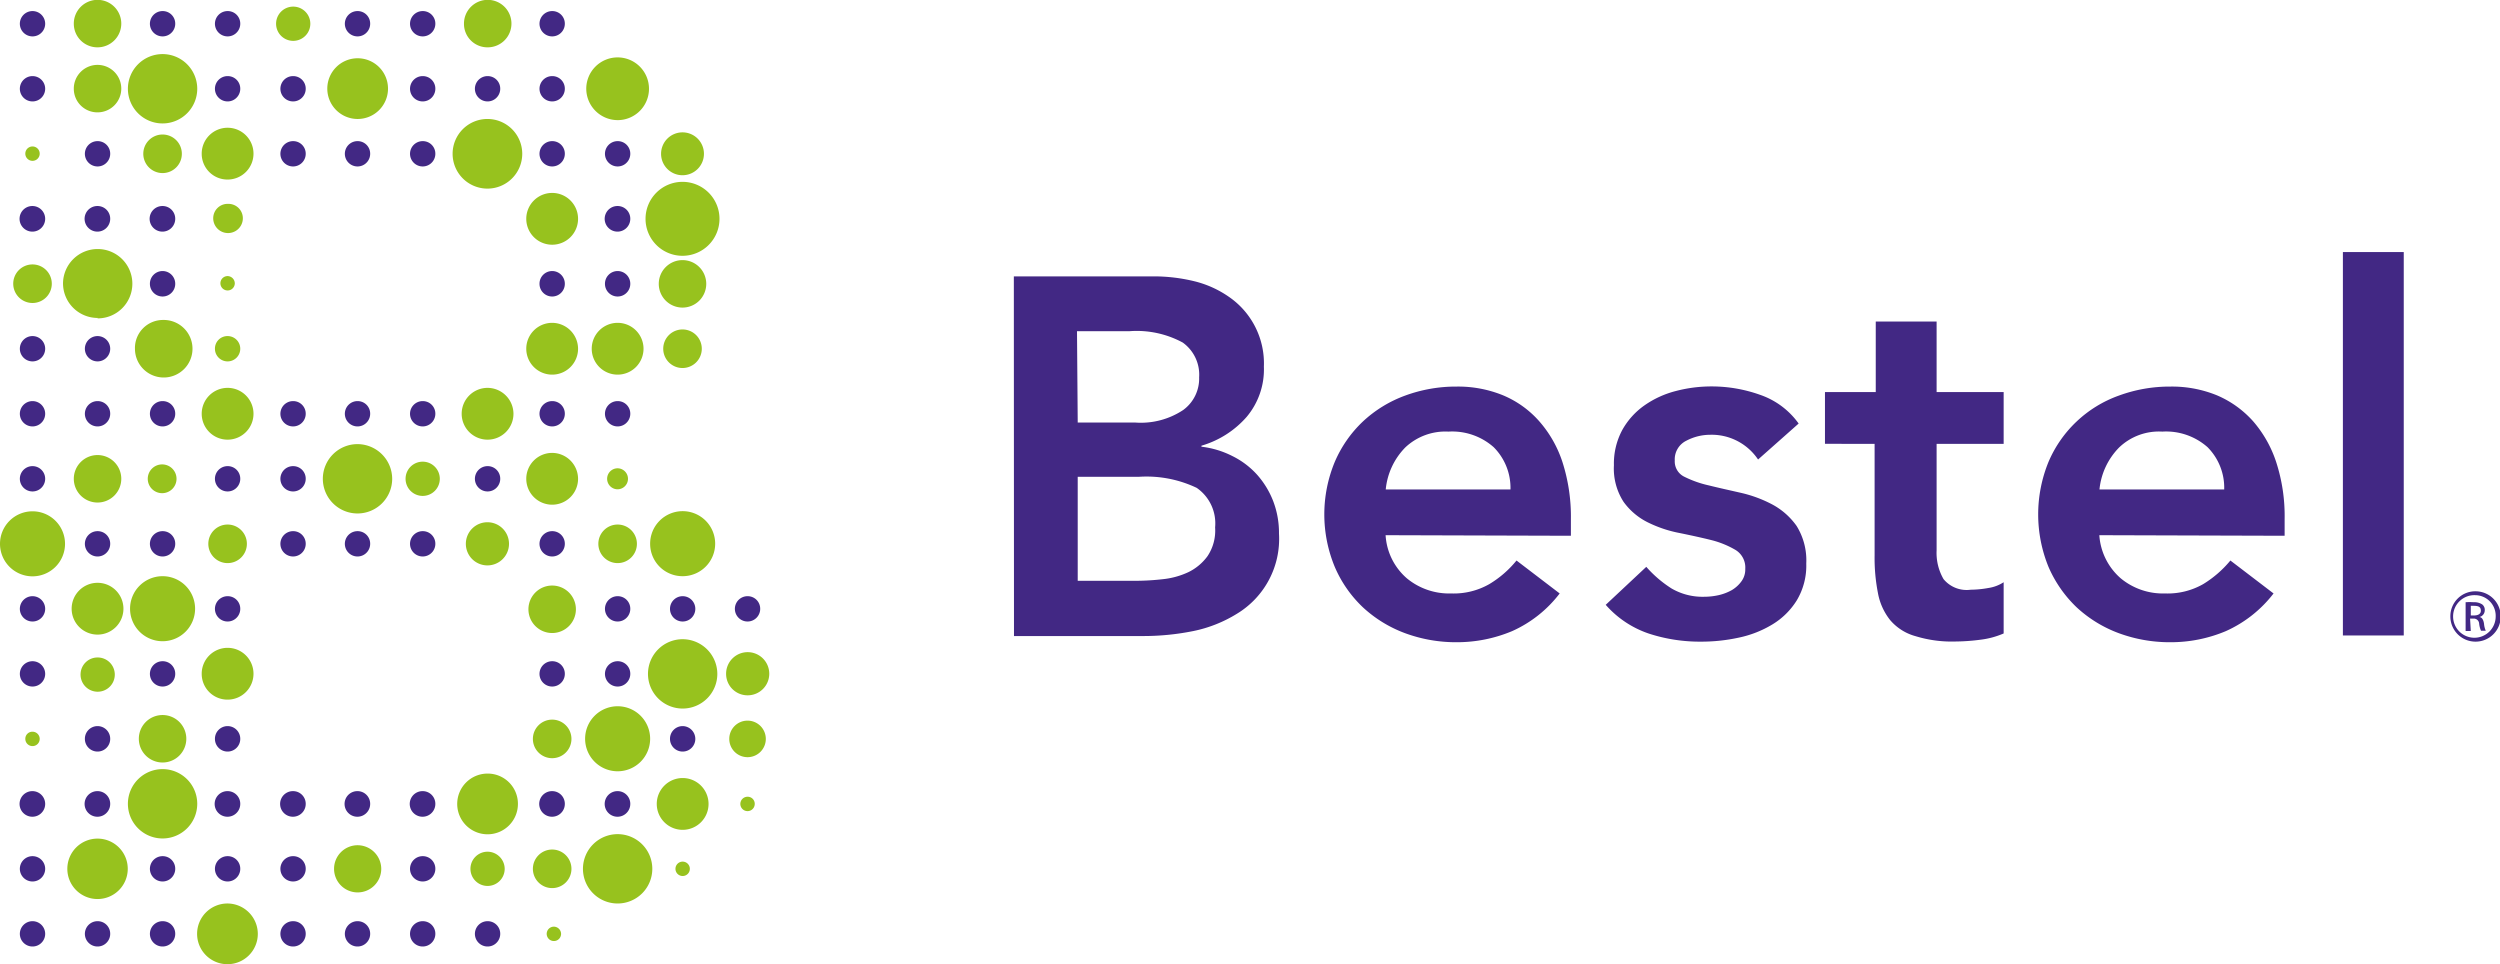 <svg id="Capa_1" data-name="Capa 1" xmlns="http://www.w3.org/2000/svg" viewBox="0 0 173.77 67.01"><path d="M219.12,378.71a.5.5,0,1,0,.5.5.51.51,0,0,0-.5-.5" transform="translate(-180.62 -314.3)" fill="#97c21e"/><path d="M196.44,377.1a2.11,2.11,0,1,0,2.1,2.11,2.12,2.12,0,0,0-2.1-2.11" transform="translate(-180.62 -314.3)" fill="#97c21e"/><path d="M228.07,374.19a.5.5,0,0,0-.5.5.5.5,0,1,0,.5-.5" transform="translate(-180.62 -314.3)" fill="#97c21e"/><path d="M223.55,372.28a2.41,2.41,0,1,0,2.41,2.41,2.41,2.41,0,0,0-2.41-2.41" transform="translate(-180.62 -314.3)" fill="#97c21e"/><path d="M219,373.35a1.34,1.34,0,1,0,1.34,1.34,1.34,1.34,0,0,0-1.34-1.34" transform="translate(-180.62 -314.3)" fill="#97c21e"/><path d="M214.51,373.5a1.19,1.19,0,1,0,1.19,1.19,1.2,1.2,0,0,0-1.19-1.19" transform="translate(-180.62 -314.3)" fill="#97c21e"/><path d="M205.47,373.05a1.64,1.64,0,1,0,1.65,1.64,1.65,1.65,0,0,0-1.65-1.64" transform="translate(-180.62 -314.3)" fill="#97c21e"/><path d="M187.4,372.59a2.1,2.1,0,1,0,2.1,2.1,2.1,2.1,0,0,0-2.1-2.1" transform="translate(-180.62 -314.3)" fill="#97c21e"/><path d="M232.59,369.68a.5.5,0,1,0,.49.49.49.49,0,0,0-.49-.49" transform="translate(-180.62 -314.3)" fill="#97c21e"/><path d="M228.07,368.38a1.8,1.8,0,1,0,1.8,1.79,1.8,1.8,0,0,0-1.8-1.79" transform="translate(-180.62 -314.3)" fill="#97c21e"/><path d="M214.51,368.07a2.11,2.11,0,1,0,2.11,2.1,2.1,2.1,0,0,0-2.11-2.1" transform="translate(-180.62 -314.3)" fill="#97c21e"/><path d="M191.92,367.76a2.41,2.41,0,1,0,2.41,2.41,2.41,2.41,0,0,0-2.41-2.41" transform="translate(-180.62 -314.3)" fill="#97c21e"/><path d="M232.59,364.39a1.27,1.27,0,1,0,1.26,1.27,1.27,1.27,0,0,0-1.26-1.27" transform="translate(-180.62 -314.3)" fill="#97c21e"/><path d="M223.55,367.91a2.26,2.26,0,1,0-2.26-2.25,2.26,2.26,0,0,0,2.26,2.25" transform="translate(-180.62 -314.3)" fill="#97c21e"/><path d="M219,364.32a1.34,1.34,0,1,0,1.34,1.34,1.34,1.34,0,0,0-1.34-1.34" transform="translate(-180.62 -314.3)" fill="#97c21e"/><path d="M191.92,364a1.65,1.65,0,1,0,1.65,1.65,1.65,1.65,0,0,0-1.65-1.65" transform="translate(-180.62 -314.3)" fill="#97c21e"/><path d="M182.88,365.16a.49.49,0,0,0-.5.5.5.5,0,1,0,.5-.5" transform="translate(-180.62 -314.3)" fill="#97c21e"/><path d="M232.59,362.63a1.5,1.5,0,1,0-1.5-1.49,1.49,1.49,0,0,0,1.5,1.49" transform="translate(-180.62 -314.3)" fill="#97c21e"/><path d="M228.07,358.73a2.41,2.41,0,1,0,2.41,2.41,2.42,2.42,0,0,0-2.41-2.41" transform="translate(-180.62 -314.3)" fill="#97c21e"/><path d="M196.44,362.93a1.8,1.8,0,1,0-1.8-1.79,1.79,1.79,0,0,0,1.8,1.79" transform="translate(-180.62 -314.3)" fill="#97c21e"/><path d="M186.22,361.14A1.19,1.19,0,1,0,187.4,360a1.18,1.18,0,0,0-1.18,1.19" transform="translate(-180.62 -314.3)" fill="#97c21e"/><path d="M219,355a1.65,1.65,0,1,0,1.65,1.65A1.65,1.65,0,0,0,219,355" transform="translate(-180.62 -314.3)" fill="#97c21e"/><path d="M191.92,358.87a2.26,2.26,0,1,0-2.26-2.25,2.26,2.26,0,0,0,2.26,2.25" transform="translate(-180.62 -314.3)" fill="#97c21e"/><path d="M189.2,356.62a1.8,1.8,0,1,0-1.8,1.79,1.8,1.8,0,0,0,1.8-1.79" transform="translate(-180.62 -314.3)" fill="#97c21e"/><path d="M228.07,354.35a2.26,2.26,0,1,0-2.26-2.25,2.25,2.25,0,0,0,2.26,2.25" transform="translate(-180.62 -314.3)" fill="#97c21e"/><path d="M222.21,352.1a1.34,1.34,0,1,0,1.34-1.34,1.34,1.34,0,0,0-1.34,1.34" transform="translate(-180.62 -314.3)" fill="#97c21e"/><path d="M214.51,350.6a1.5,1.5,0,1,0,1.49,1.5,1.5,1.5,0,0,0-1.49-1.5" transform="translate(-180.62 -314.3)" fill="#97c21e"/><path d="M196.44,350.76a1.34,1.34,0,1,0,1.34,1.34,1.34,1.34,0,0,0-1.34-1.34" transform="translate(-180.62 -314.3)" fill="#97c21e"/><path d="M182.88,349.84a2.26,2.26,0,1,0,2.26,2.26,2.26,2.26,0,0,0-2.26-2.26" transform="translate(-180.62 -314.3)" fill="#97c21e"/><path d="M219,345.78a1.8,1.8,0,1,0,1.8,1.8,1.81,1.81,0,0,0-1.8-1.8" transform="translate(-180.62 -314.3)" fill="#97c21e"/><path d="M210,346.39a1.19,1.19,0,1,0,1.19,1.19,1.19,1.19,0,0,0-1.19-1.19" transform="translate(-180.62 -314.3)" fill="#97c21e"/><path d="M205.47,345.17a2.41,2.41,0,1,0,2.41,2.41,2.42,2.42,0,0,0-2.41-2.41" transform="translate(-180.62 -314.3)" fill="#97c21e"/><path d="M190.89,347.58a1,1,0,1,0,1-1,1,1,0,0,0-1,1" transform="translate(-180.62 -314.3)" fill="#97c21e"/><path d="M187.4,349.23a1.65,1.65,0,1,0-1.65-1.65,1.65,1.65,0,0,0,1.65,1.65" transform="translate(-180.62 -314.3)" fill="#97c21e"/><path d="M224.27,347.58a.73.73,0,0,0-.72-.73.73.73,0,0,0,0,1.46.73.73,0,0,0,.72-.73" transform="translate(-180.62 -314.3)" fill="#97c21e"/><path d="M214.51,341.26a1.8,1.8,0,1,0,1.8,1.8,1.81,1.81,0,0,0-1.8-1.8" transform="translate(-180.62 -314.3)" fill="#97c21e"/><path d="M196.44,344.86a1.8,1.8,0,1,0-1.8-1.8,1.8,1.8,0,0,0,1.8,1.8" transform="translate(-180.62 -314.3)" fill="#97c21e"/><path d="M228.07,337.2a1.34,1.34,0,1,0,1.33,1.34,1.34,1.34,0,0,0-1.33-1.34" transform="translate(-180.62 -314.3)" fill="#97c21e"/><path d="M223.55,336.74a1.8,1.8,0,1,0,1.8,1.8,1.8,1.8,0,0,0-1.8-1.8" transform="translate(-180.62 -314.3)" fill="#97c21e"/><path d="M219,336.74a1.8,1.8,0,1,0,1.8,1.8,1.81,1.81,0,0,0-1.8-1.8" transform="translate(-180.62 -314.3)" fill="#97c21e"/><path d="M195.56,338.54a.88.88,0,1,0,.88-.88.87.87,0,0,0-.88.88" transform="translate(-180.62 -314.3)" fill="#97c21e"/><path d="M190,338.54a2,2,0,1,0,1.95-2,1.95,1.95,0,0,0-1.95,2" transform="translate(-180.62 -314.3)" fill="#97c21e"/><path d="M228.07,332.38a1.65,1.65,0,1,0,1.64,1.64,1.65,1.65,0,0,0-1.64-1.64" transform="translate(-180.62 -314.3)" fill="#97c21e"/><path d="M196.94,334a.51.51,0,0,0-.5-.51.5.5,0,1,0,.5.51" transform="translate(-180.62 -314.3)" fill="#97c21e"/><path d="M187.4,336.43A2.41,2.41,0,1,0,185,334a2.41,2.41,0,0,0,2.41,2.4" transform="translate(-180.62 -314.3)" fill="#97c21e"/><path d="M182.88,335.36a1.34,1.34,0,1,0-1.34-1.33,1.34,1.34,0,0,0,1.34,1.33" transform="translate(-180.62 -314.3)" fill="#97c21e"/><path d="M228.07,326.94a2.57,2.57,0,1,0,2.56,2.57,2.57,2.57,0,0,0-2.56-2.57" transform="translate(-180.62 -314.3)" fill="#97c21e"/><path d="M219,327.71a1.8,1.8,0,1,0,1.8,1.8,1.8,1.8,0,0,0-1.8-1.8" transform="translate(-180.62 -314.3)" fill="#97c21e"/><path d="M196.44,328.47a1,1,0,0,0-1,1,1,1,0,0,0,2.06,0,1,1,0,0,0-1-1" transform="translate(-180.62 -314.3)" fill="#97c21e"/><path d="M228.07,326.48a1.49,1.49,0,1,0-1.5-1.49,1.49,1.49,0,0,0,1.5,1.49" transform="translate(-180.62 -314.3)" fill="#97c21e"/><path d="M214.51,322.57a2.42,2.42,0,1,0,2.41,2.42,2.42,2.42,0,0,0-2.41-2.42" transform="translate(-180.62 -314.3)" fill="#97c21e"/><path d="M196.44,326.78a1.8,1.8,0,1,0-1.8-1.79,1.79,1.79,0,0,0,1.8,1.79" transform="translate(-180.62 -314.3)" fill="#97c21e"/><path d="M193.26,325a1.34,1.34,0,1,0-1.34,1.33,1.34,1.34,0,0,0,1.34-1.33" transform="translate(-180.62 -314.3)" fill="#97c21e"/><path d="M182.88,325.48a.5.5,0,1,0-.5-.49.5.5,0,0,0,.5.49" transform="translate(-180.62 -314.3)" fill="#97c21e"/><path d="M223.55,322.65a2.18,2.18,0,1,0-2.18-2.18,2.19,2.19,0,0,0,2.18,2.18" transform="translate(-180.62 -314.3)" fill="#97c21e"/><path d="M205.47,322.57a2.11,2.11,0,1,0-2.1-2.1,2.11,2.11,0,0,0,2.1,2.1" transform="translate(-180.62 -314.3)" fill="#97c21e"/><path d="M191.92,318.06a2.41,2.41,0,1,0,2.41,2.41,2.41,2.41,0,0,0-2.41-2.41" transform="translate(-180.62 -314.3)" fill="#97c21e"/><path d="M187.4,322.11a1.65,1.65,0,1,0-1.65-1.64,1.64,1.64,0,0,0,1.65,1.64" transform="translate(-180.62 -314.3)" fill="#97c21e"/><path d="M214.51,317.59a1.65,1.65,0,1,0-1.64-1.64,1.63,1.63,0,0,0,1.64,1.64" transform="translate(-180.62 -314.3)" fill="#97c21e"/><path d="M201,314.76a1.19,1.19,0,1,0,0,2.38,1.19,1.19,0,0,0,0-2.38" transform="translate(-180.62 -314.3)" fill="#97c21e"/><path d="M187.4,317.59a1.65,1.65,0,1,0-1.65-1.64,1.64,1.64,0,0,0,1.65,1.64" transform="translate(-180.62 -314.3)" fill="#97c21e"/><path d="M214.51,378.33a.88.88,0,1,0,.88.88.87.87,0,0,0-.88-.88" transform="translate(-180.62 -314.3)" fill="#422884"/><path d="M210,378.33a.88.88,0,1,0,.88.88.87.87,0,0,0-.88-.88" transform="translate(-180.62 -314.3)" fill="#422884"/><path d="M205.47,378.33a.88.88,0,1,0,.88.88.87.87,0,0,0-.88-.88" transform="translate(-180.62 -314.3)" fill="#422884"/><path d="M201,378.33a.88.88,0,1,0,.87.88.87.87,0,0,0-.87-.88" transform="translate(-180.62 -314.3)" fill="#422884"/><path d="M191.92,378.33a.88.88,0,1,0,.88.88.87.87,0,0,0-.88-.88" transform="translate(-180.62 -314.3)" fill="#422884"/><path d="M187.4,378.33a.88.88,0,1,0,.88.88.87.87,0,0,0-.88-.88" transform="translate(-180.62 -314.3)" fill="#422884"/><path d="M182.88,378.33a.88.88,0,1,0,.88.88.88.88,0,0,0-.88-.88" transform="translate(-180.62 -314.3)" fill="#422884"/><path d="M210,373.81a.88.88,0,1,0,.88.88.87.87,0,0,0-.88-.88" transform="translate(-180.62 -314.3)" fill="#422884"/><path d="M201,373.81a.88.88,0,1,0,.87.88.87.87,0,0,0-.87-.88" transform="translate(-180.62 -314.3)" fill="#422884"/><path d="M196.44,373.81a.88.88,0,1,0,.88.88.87.87,0,0,0-.88-.88" transform="translate(-180.62 -314.3)" fill="#422884"/><path d="M191.92,373.81a.88.88,0,1,0,.88.88.87.87,0,0,0-.88-.88" transform="translate(-180.62 -314.3)" fill="#422884"/><path d="M182.88,373.81a.88.88,0,1,0,.88.88.88.88,0,0,0-.88-.88" transform="translate(-180.62 -314.3)" fill="#422884"/><path d="M223.55,369.29a.89.89,0,1,0,.88.88.88.88,0,0,0-.88-.88" transform="translate(-180.62 -314.3)" fill="#422884"/><path d="M219,369.29a.89.89,0,1,0,.88.88.88.88,0,0,0-.88-.88" transform="translate(-180.62 -314.3)" fill="#422884"/><path d="M210,369.29a.89.89,0,1,0,.88.88.88.88,0,0,0-.88-.88" transform="translate(-180.62 -314.3)" fill="#422884"/><path d="M205.47,369.29a.89.89,0,1,0,.88.88.88.88,0,0,0-.88-.88" transform="translate(-180.62 -314.3)" fill="#422884"/><path d="M201,369.29a.89.89,0,1,0,.87.88.88.88,0,0,0-.87-.88" transform="translate(-180.62 -314.3)" fill="#422884"/><path d="M196.44,369.29a.89.89,0,1,0,.88.88.88.88,0,0,0-.88-.88" transform="translate(-180.62 -314.3)" fill="#422884"/><path d="M187.4,369.29a.89.89,0,1,0,.88.88.88.88,0,0,0-.88-.88" transform="translate(-180.62 -314.3)" fill="#422884"/><path d="M182.88,369.29a.89.89,0,1,0,.88.88.89.89,0,0,0-.88-.88" transform="translate(-180.62 -314.3)" fill="#422884"/><path d="M228.07,364.77a.88.88,0,0,0-.88.89.88.88,0,0,0,1.76,0,.89.89,0,0,0-.88-.89" transform="translate(-180.62 -314.3)" fill="#422884"/><path d="M196.44,364.77a.88.88,0,0,0-.88.89.88.88,0,0,0,1.76,0,.88.88,0,0,0-.88-.89" transform="translate(-180.62 -314.3)" fill="#422884"/><path d="M187.4,364.77a.88.88,0,0,0-.88.89.88.88,0,0,0,1.76,0,.88.88,0,0,0-.88-.89" transform="translate(-180.62 -314.3)" fill="#422884"/><path d="M223.55,360.26a.88.88,0,1,0,.88.88.87.87,0,0,0-.88-.88" transform="translate(-180.62 -314.3)" fill="#422884"/><path d="M219,360.26a.88.88,0,1,0,.88.88.87.87,0,0,0-.88-.88" transform="translate(-180.62 -314.3)" fill="#422884"/><path d="M191.92,360.26a.88.88,0,1,0,.88.88.87.87,0,0,0-.88-.88" transform="translate(-180.62 -314.3)" fill="#422884"/><path d="M182.88,360.26a.88.88,0,1,0,.88.88.88.88,0,0,0-.88-.88" transform="translate(-180.62 -314.3)" fill="#422884"/><path d="M232.59,355.74a.88.88,0,1,0,.87.88.87.87,0,0,0-.87-.88" transform="translate(-180.62 -314.3)" fill="#422884"/><path d="M228.07,355.74a.88.88,0,0,0,0,1.76.88.88,0,1,0,0-1.76" transform="translate(-180.62 -314.3)" fill="#422884"/><path d="M223.55,355.74a.88.88,0,1,0,.88.88.87.87,0,0,0-.88-.88" transform="translate(-180.62 -314.3)" fill="#422884"/><path d="M196.44,355.74a.88.88,0,1,0,.88.88.87.87,0,0,0-.88-.88" transform="translate(-180.62 -314.3)" fill="#422884"/><path d="M182.88,355.74a.88.88,0,1,0,.88.88.88.88,0,0,0-.88-.88" transform="translate(-180.62 -314.3)" fill="#422884"/><path d="M219,351.22a.88.88,0,1,0,.88.88.87.87,0,0,0-.88-.88" transform="translate(-180.62 -314.3)" fill="#422884"/><path d="M210,351.22a.88.88,0,1,0,.88.88.87.87,0,0,0-.88-.88" transform="translate(-180.62 -314.3)" fill="#422884"/><path d="M205.47,351.22a.88.88,0,1,0,.88.88.87.87,0,0,0-.88-.88" transform="translate(-180.62 -314.3)" fill="#422884"/><path d="M201,351.22a.88.88,0,1,0,.87.88.87.87,0,0,0-.87-.88" transform="translate(-180.62 -314.3)" fill="#422884"/><path d="M191.92,351.22a.88.88,0,1,0,.88.88.87.87,0,0,0-.88-.88" transform="translate(-180.62 -314.3)" fill="#422884"/><path d="M187.4,351.22a.88.88,0,1,0,.88.88.87.87,0,0,0-.88-.88" transform="translate(-180.62 -314.3)" fill="#422884"/><path d="M214.51,346.7a.88.88,0,1,0,.88.88.87.87,0,0,0-.88-.88" transform="translate(-180.62 -314.3)" fill="#422884"/><path d="M201,346.7a.88.88,0,1,0,.87.88.87.87,0,0,0-.87-.88" transform="translate(-180.62 -314.3)" fill="#422884"/><path d="M196.44,346.7a.88.88,0,1,0,.88.88.87.87,0,0,0-.88-.88" transform="translate(-180.62 -314.3)" fill="#422884"/><path d="M182.88,346.7a.88.88,0,1,0,.88.88.88.88,0,0,0-.88-.88" transform="translate(-180.62 -314.3)" fill="#422884"/><path d="M223.55,342.18a.88.88,0,1,0,.88.88.87.87,0,0,0-.88-.88" transform="translate(-180.62 -314.3)" fill="#422884"/><path d="M219,342.18a.88.88,0,1,0,.88.88.87.87,0,0,0-.88-.88" transform="translate(-180.62 -314.3)" fill="#422884"/><path d="M210,342.18a.88.88,0,1,0,.88.88.87.87,0,0,0-.88-.88" transform="translate(-180.62 -314.3)" fill="#422884"/><path d="M205.47,342.18a.88.88,0,1,0,.88.88.87.87,0,0,0-.88-.88" transform="translate(-180.62 -314.3)" fill="#422884"/><path d="M201,342.18a.88.88,0,1,0,.87.88.87.87,0,0,0-.87-.88" transform="translate(-180.62 -314.3)" fill="#422884"/><path d="M191.92,342.18a.88.88,0,1,0,.88.88.87.87,0,0,0-.88-.88" transform="translate(-180.62 -314.3)" fill="#422884"/><path d="M187.4,342.18a.88.88,0,1,0,.88.88.87.87,0,0,0-.88-.88" transform="translate(-180.62 -314.3)" fill="#422884"/><path d="M182.88,342.18a.88.88,0,1,0,.88.88.88.88,0,0,0-.88-.88" transform="translate(-180.62 -314.3)" fill="#422884"/><path d="M187.4,337.66a.88.88,0,1,0,.88.88.88.88,0,0,0-.88-.88" transform="translate(-180.62 -314.3)" fill="#422884"/><path d="M182.88,337.66a.88.88,0,0,0,0,1.76.88.88,0,1,0,0-1.76" transform="translate(-180.62 -314.3)" fill="#422884"/><path d="M223.55,333.14a.88.88,0,0,0-.88.89.88.88,0,0,0,1.76,0,.88.88,0,0,0-.88-.89" transform="translate(-180.62 -314.3)" fill="#422884"/><path d="M219,333.14a.88.88,0,0,0-.88.89.88.88,0,0,0,1.76,0,.88.88,0,0,0-.88-.89" transform="translate(-180.62 -314.3)" fill="#422884"/><path d="M191.92,333.14a.88.88,0,0,0-.88.89.88.88,0,0,0,1.76,0,.88.88,0,0,0-.88-.89" transform="translate(-180.62 -314.3)" fill="#422884"/><path d="M223.55,328.62a.89.89,0,1,0,.88.89.88.88,0,0,0-.88-.89" transform="translate(-180.62 -314.3)" fill="#422884"/><path d="M191.92,328.62a.89.89,0,1,0,.88.89.88.88,0,0,0-.88-.89" transform="translate(-180.62 -314.3)" fill="#422884"/><path d="M187.4,328.62a.89.89,0,1,0,.88.89.88.88,0,0,0-.88-.89" transform="translate(-180.62 -314.3)" fill="#422884"/><path d="M182.88,328.62a.89.89,0,1,0,.88.89.89.89,0,0,0-.88-.89" transform="translate(-180.62 -314.3)" fill="#422884"/><path d="M223.55,324.11a.88.88,0,1,0,.88.88.87.87,0,0,0-.88-.88" transform="translate(-180.62 -314.3)" fill="#422884"/><path d="M219,324.11a.88.88,0,1,0,.88.88.87.87,0,0,0-.88-.88" transform="translate(-180.62 -314.3)" fill="#422884"/><path d="M210,324.11a.88.88,0,1,0,.88.88.87.87,0,0,0-.88-.88" transform="translate(-180.62 -314.3)" fill="#422884"/><path d="M205.47,324.11a.88.88,0,1,0,.88.88.87.87,0,0,0-.88-.88" transform="translate(-180.62 -314.3)" fill="#422884"/><path d="M201,324.11a.88.88,0,1,0,.87.88.87.87,0,0,0-.87-.88" transform="translate(-180.62 -314.3)" fill="#422884"/><path d="M187.4,324.11a.88.88,0,1,0,.88.88.87.87,0,0,0-.88-.88" transform="translate(-180.62 -314.3)" fill="#422884"/><path d="M219,319.59a.88.88,0,1,0,.88.88.87.87,0,0,0-.88-.88" transform="translate(-180.62 -314.3)" fill="#422884"/><path d="M214.51,319.59a.88.88,0,1,0,.88.88.87.87,0,0,0-.88-.88" transform="translate(-180.62 -314.3)" fill="#422884"/><path d="M210,319.59a.88.88,0,1,0,.88.88.87.87,0,0,0-.88-.88" transform="translate(-180.62 -314.3)" fill="#422884"/><path d="M201,319.59a.88.88,0,1,0,.87.88.87.87,0,0,0-.87-.88" transform="translate(-180.62 -314.3)" fill="#422884"/><path d="M196.44,319.59a.88.88,0,1,0,.88.88.87.87,0,0,0-.88-.88" transform="translate(-180.62 -314.3)" fill="#422884"/><path d="M182.88,319.59a.88.88,0,1,0,.88.88.88.88,0,0,0-.88-.88" transform="translate(-180.62 -314.3)" fill="#422884"/><path d="M219,315.07a.88.88,0,1,0,.88.88.87.87,0,0,0-.88-.88" transform="translate(-180.62 -314.3)" fill="#422884"/><path d="M210,315.07a.88.88,0,1,0,.88.88.87.87,0,0,0-.88-.88" transform="translate(-180.62 -314.3)" fill="#422884"/><path d="M205.47,315.07a.88.88,0,1,0,.88.88.87.87,0,0,0-.88-.88" transform="translate(-180.62 -314.3)" fill="#422884"/><path d="M196.44,315.07a.88.88,0,1,0,.88.88.87.87,0,0,0-.88-.88" transform="translate(-180.62 -314.3)" fill="#422884"/><path d="M191.92,315.07a.88.88,0,1,0,.88.88.87.87,0,0,0-.88-.88" transform="translate(-180.62 -314.3)" fill="#422884"/><path d="M182.88,315.07a.88.88,0,1,0,.88.88.88.88,0,0,0-.88-.88" transform="translate(-180.62 -314.3)" fill="#422884"/><path d="M251.09,333.51h9.73a11.87,11.87,0,0,1,2.78.33,7.19,7.19,0,0,1,2.45,1.1,5.61,5.61,0,0,1,2.42,4.85,5.12,5.12,0,0,1-1.2,3.49,6.66,6.66,0,0,1-3.14,2v.07a6.37,6.37,0,0,1,2.17.66,5.7,5.7,0,0,1,1.71,1.3,6.06,6.06,0,0,1,1.11,1.83,6.16,6.16,0,0,1,.4,2.25,6.08,6.08,0,0,1-2.94,5.58,9.27,9.27,0,0,1-3,1.19,17.56,17.56,0,0,1-3.48.35h-9Zm4.44,10.16h4a5.32,5.32,0,0,0,3.33-.87,2.7,2.7,0,0,0,1.11-2.27,2.75,2.75,0,0,0-1.14-2.42,6.72,6.72,0,0,0-3.69-.79h-3.66Zm0,11h4.09a16.85,16.85,0,0,0,1.81-.11,5.51,5.51,0,0,0,1.79-.49,3.57,3.57,0,0,0,1.33-1.11,3.19,3.19,0,0,0,.53-2,3,3,0,0,0-1.28-2.75,8.12,8.12,0,0,0-4-.77h-4.27Z" transform="translate(-180.62 -314.3)" fill="#422884"/><path d="M276.93,351.5a4.3,4.3,0,0,0,1.48,3,4.61,4.61,0,0,0,3.07,1.05,5,5,0,0,0,2.66-.65,7.21,7.21,0,0,0,1.89-1.64l3,2.29a8.53,8.53,0,0,1-3.31,2.62,9.91,9.91,0,0,1-3.85.77,10.23,10.23,0,0,1-3.59-.63,8.8,8.8,0,0,1-2.93-1.8,8.44,8.44,0,0,1-1.95-2.8,9.52,9.52,0,0,1,0-7.31,8.44,8.44,0,0,1,1.95-2.8,8.64,8.64,0,0,1,2.93-1.8,10.23,10.23,0,0,1,3.59-.63,8.26,8.26,0,0,1,3.23.61,6.91,6.91,0,0,1,2.5,1.79,8.1,8.1,0,0,1,1.63,2.87,12.41,12.41,0,0,1,.58,3.93v1.17Zm8.68-3.18a4,4,0,0,0-1.17-2.94,4.35,4.35,0,0,0-3.14-1.08,4.06,4.06,0,0,0-3,1.1,4.82,4.82,0,0,0-1.36,2.92Z" transform="translate(-180.62 -314.3)" fill="#422884"/><path d="M302.82,346.24a3.88,3.88,0,0,0-3.32-1.72,3.57,3.57,0,0,0-1.66.41,1.44,1.44,0,0,0-.81,1.38,1.18,1.18,0,0,0,.67,1.13,7.4,7.4,0,0,0,1.7.6c.68.17,1.41.33,2.2.51a8.89,8.89,0,0,1,2.2.81,4.91,4.91,0,0,1,1.7,1.5,4.54,4.54,0,0,1,.67,2.61,4.69,4.69,0,0,1-.66,2.56,5.09,5.09,0,0,1-1.69,1.67,7.43,7.43,0,0,1-2.34.92,12.22,12.22,0,0,1-2.62.28,11.42,11.42,0,0,1-3.63-.56,6.94,6.94,0,0,1-3-2l2.82-2.64a8.12,8.12,0,0,0,1.75,1.5,4.28,4.28,0,0,0,2.27.58,4.64,4.64,0,0,0,1-.11,3.43,3.43,0,0,0,.92-.35,2.24,2.24,0,0,0,.68-.62,1.39,1.39,0,0,0,.26-.86,1.43,1.43,0,0,0-.67-1.31,6.38,6.38,0,0,0-1.69-.69c-.68-.17-1.42-.33-2.2-.49a8.58,8.58,0,0,1-2.21-.74,4.58,4.58,0,0,1-1.69-1.43,4.26,4.26,0,0,1-.67-2.54,4.93,4.93,0,0,1,.58-2.45,5.16,5.16,0,0,1,1.54-1.71,6.67,6.67,0,0,1,2.18-1,9.71,9.71,0,0,1,2.51-.32,10,10,0,0,1,3.34.58,5.48,5.48,0,0,1,2.69,2Z" transform="translate(-180.62 -314.3)" fill="#422884"/><path d="M307.47,345.15v-3.6H311v-4.9h4.23v4.9h4.66v3.6h-4.66v7.4a3.64,3.64,0,0,0,.48,2,2.08,2.08,0,0,0,1.89.74,7.08,7.08,0,0,0,1.23-.12,2.67,2.67,0,0,0,1.06-.4v3.56a5.81,5.81,0,0,1-1.65.44,14,14,0,0,1-1.71.12,8.56,8.56,0,0,1-2.76-.37A3.54,3.54,0,0,1,312,357.4a4.22,4.22,0,0,1-.85-1.89,12.63,12.63,0,0,1-.23-2.6v-7.76Z" transform="translate(-180.62 -314.3)" fill="#422884"/><path d="M326.54,351.5a4.35,4.35,0,0,0,1.49,3,4.6,4.6,0,0,0,3.07,1.05,5,5,0,0,0,2.66-.65,7.54,7.54,0,0,0,1.89-1.64l3,2.29a8.63,8.63,0,0,1-3.32,2.62,9.86,9.86,0,0,1-3.84.77,10.25,10.25,0,0,1-3.6-.63,8.8,8.8,0,0,1-2.93-1.8,8.59,8.59,0,0,1-1.95-2.8,9.64,9.64,0,0,1,0-7.31,8.38,8.38,0,0,1,4.88-4.6,10.25,10.25,0,0,1,3.6-.63,8.26,8.26,0,0,1,3.23.61,7.09,7.09,0,0,1,2.5,1.79,8.24,8.24,0,0,1,1.62,2.87,12.13,12.13,0,0,1,.58,3.93v1.17Zm8.68-3.18a4,4,0,0,0-1.16-2.94,4.35,4.35,0,0,0-3.14-1.08,4,4,0,0,0-3,1.1,4.83,4.83,0,0,0-1.37,2.92Z" transform="translate(-180.62 -314.3)" fill="#422884"/><rect x="162.85" y="17.52" width="4.23" height="26.65" fill="#422884"/><path d="M352.68,355.4a1.75,1.75,0,1,1-1.74,1.75,1.73,1.73,0,0,1,1.74-1.75Zm0,.27a1.48,1.48,0,1,0,1.41,1.48,1.43,1.43,0,0,0-1.41-1.48Zm-.32,2.49H352v-2a3.71,3.71,0,0,1,.55,0,1,1,0,0,1,.6.15.47.47,0,0,1,.18.41.48.48,0,0,1-.38.47v0c.17,0,.29.18.33.47a1.48,1.48,0,0,0,.12.48h-.33a1.64,1.64,0,0,1-.13-.5.37.37,0,0,0-.42-.34h-.21Zm0-1.08h.22c.26,0,.48-.09.48-.33s-.13-.34-.48-.34h-.22Z" transform="translate(-180.62 -314.3)" fill="#422884"/></svg>